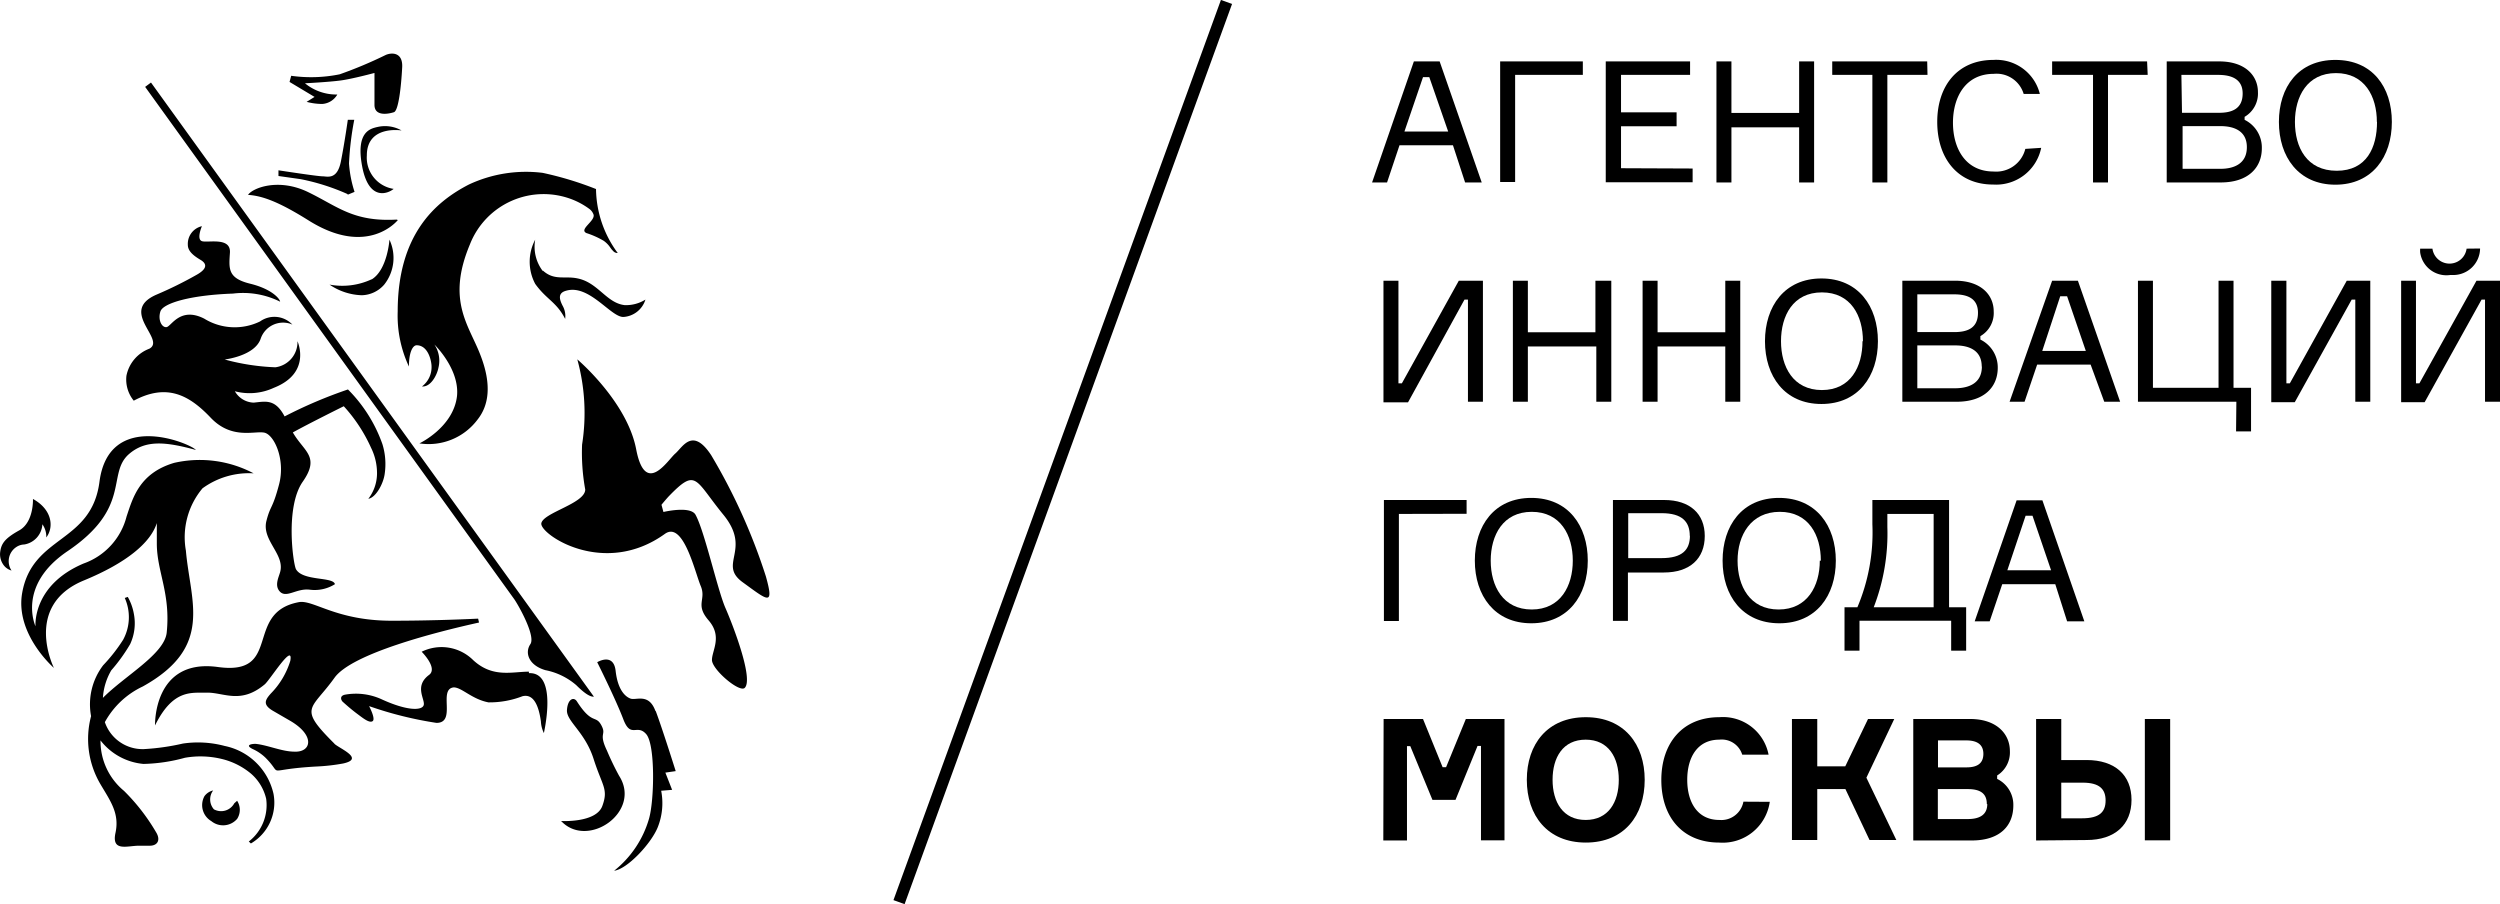 <?xml version="1.0" encoding="UTF-8"?> <svg xmlns="http://www.w3.org/2000/svg" viewBox="0 0 166.9 60.37"> <defs> <style>.cls-1{fill-rule:evenodd;}</style> </defs> <g id="Layer_2" data-name="Layer 2"> <g id="Layer_1-2" data-name="Layer 1"> <g id="Layer_2-2" data-name="Layer 2"> <g id="Layer_1-2-2" data-name="Layer 1-2"> <path class="cls-1" d="M41.33,51.79a18.49,18.49,0,0,1-.81-1.68c-.59-1.23,0-1-.38-1.7s-.61,0-1.63-1.59c-.2-.31-.61-.17-.66.58s1.2,1.45,1.78,3.27,1,2,.58,3.14-2.75,1-2.75,1C39.24,56.71,42.87,54.19,41.33,51.79Zm-19-2.14c-2.47-2.46-1.57-2.21,0-4.4,1.15-1.62,6.8-3.06,9.65-3.69l-.06-.26c-1.44.07-3.6.14-5.77.14-3.72,0-5.23-1.42-6.2-1.24-3.69.69-1.06,4.93-5.4,4.33s-4.2,3.9-4.2,3.9c1.23-2.5,2.51-2.15,3.49-2.19,1.13,0,2.24.78,3.83-.55.35-.29,1.94-2.86,1.71-1.57a5.34,5.34,0,0,1-1.3,2.18c-.37.42-.58.74.17,1.17l1.07.62c1.76,1,1.47,2.15.33,2.09-.82,0-1.78-.44-2.59-.52-.33,0-.7.1-.18.35a3.05,3.05,0,0,1,.85.58c1.28,1.29-.26.78,3.44.58a12.88,12.88,0,0,0,1.74-.2c1.47-.32-.26-1-.59-1.32Zm2.47-31A4.63,4.63,0,0,1,22,19a4,4,0,0,0,2.16.71A2.05,2.05,0,0,0,25.65,19,2.87,2.87,0,0,0,26,16s-.13,2-1.18,2.65ZM23.21,13l.46-.19a7.79,7.79,0,0,1-.37-1.9A19.87,19.87,0,0,1,23.65,8h-.43s-.21,1.5-.46,2.77-.91,1-1.24,1-2.93-.4-2.93-.4v.38l1.48.21a14.53,14.53,0,0,1,3.14,1ZM20.47,6.8a4.09,4.09,0,0,0,1.05.14,1.26,1.26,0,0,0,1-.63,3.3,3.3,0,0,1-2.16-.75s1.6-.08,2.4-.19S25,4.87,25,4.87,25,6.18,25,7s1,.59,1.3.49.48-1.66.55-3c.05-1-.69-1-1.1-.82a28.46,28.46,0,0,1-3.07,1.29,9.53,9.53,0,0,1-3.24.1l-.11.41,1.67,1ZM51.13,38.48a39,39,0,0,0-3.65-8.09c-1.25-1.9-1.9-.54-2.4-.11s-2,2.9-2.61-.29-3.93-6-3.93-6a13.49,13.49,0,0,1,.32,5.69,13.73,13.73,0,0,0,.21,3c0,.93-2.79,1.54-2.93,2.25s4.15,3.66,8.25.71c1.23-.88,2,2.55,2.39,3.48s-.4,1.22.53,2.3.22,2,.22,2.64,1.85,2.21,2.19,1.86c.59-.59-.76-4.12-1.29-5.33s-1.4-5.16-2-6.23c-.35-.61-2.14-.18-2.14-.18l-.13-.48s.25-.31.48-.56c1.87-1.93,1.72-1.14,3.65,1.22s-.39,3.29,1.29,4.51S51.7,40.52,51.13,38.48Zm-25.95-30c-.42.11-1.45.28-1,2.64s1.75,1.79,2.1,1.49a2.11,2.11,0,0,1-1.79-2.23c0-2.05,2.32-1.67,2.32-1.67a2.24,2.24,0,0,0-1.66-.22Zm1.3,6.18c-2.91.16-3.93-.88-5.92-1.84s-3.71-.26-4,.19c.92.06,2,.43,4,1.68,4,2.54,6,0,6,0ZM1.62,36.35A1.45,1.45,0,0,0,2.83,35a1.43,1.43,0,0,1,.26.88c.52-.68.4-1.86-.89-2.57,0,0,.07,1.55-.92,2.1s-1.2.9-1.27,1.46a1.21,1.21,0,0,0,.18.78,1,1,0,0,0,.58.44,1.13,1.13,0,0,1,.32-1.57A1,1,0,0,1,1.62,36.35ZM27.3,24.47c0-.95.25-1.41.51-1.42.8,0,1,1.1,1,1.41a1.61,1.61,0,0,1-.64,1.34c.58.05,1-.74,1.1-1.25A1.94,1.94,0,0,0,29,23s1.69,1.63,1.51,3.44C30.27,28.53,28,29.6,28,29.6A4.08,4.08,0,0,0,31.89,28c.7-.89,1-2.25.15-4.38-.76-1.94-2.23-3.58-.67-7.3a5.28,5.28,0,0,1,6.84-3h0a5,5,0,0,1,1.11.61.81.81,0,0,1,.3.38c.16.43-1,1-.47,1.25a5.72,5.72,0,0,1,1.16.52c.39.29.43.5.61.66a.38.38,0,0,0,.32.15,7.32,7.32,0,0,1-1.45-4.27,22.44,22.44,0,0,0-3.56-1.08,9,9,0,0,0-4.93.78c-2.29,1.18-4.75,3.38-4.75,8.48A8,8,0,0,0,27.3,24.47ZM14.06,27.88c1.39,1.47,2.9.88,3.57,1s1.44,1.79,1,3.46-.57,1.37-.84,2.42c-.35,1.32,1.28,2.26.9,3.47-.1.34-.34.82-.06,1.2.44.59,1.15-.19,2.07-.06A2.55,2.55,0,0,0,22.36,39c-.11-.51-2.14-.19-2.6-1-.19-.36-.73-4.15.45-5.84s.08-2-.66-3.29c1-.56,3.4-1.75,3.4-1.75a10.46,10.46,0,0,1,1.82,2.77,3.83,3.83,0,0,1,.4,1.7,2.8,2.8,0,0,1-.58,1.71c.5-.08,1-1,1.09-1.65a4.51,4.51,0,0,0-.15-2A9.76,9.76,0,0,0,23.23,26,30.7,30.7,0,0,0,19,27.8c-.63-1.19-1.27-1-2.06-.92a1.5,1.5,0,0,1-1.26-.76,3.83,3.83,0,0,0,2.6-.23c2.55-1,1.58-3.11,1.58-3.11a1.7,1.7,0,0,1-1.47,1.74A14.86,14.86,0,0,1,15,24s2-.23,2.4-1.38a1.58,1.58,0,0,1,2-1l.12.05a1.65,1.65,0,0,0-2.16-.21,3.87,3.87,0,0,1-3.73-.19c-1.62-.82-2.2.54-2.52.57s-.58-.5-.4-1.05,2-1.09,4.84-1.19a5.54,5.54,0,0,1,3.15.54c0-.15-.49-.83-2-1.2s-1.42-1-1.35-2.07-1.49-.64-1.87-.77,0-1,0-1a1.21,1.21,0,0,0-.94,1.25c0,.44.43.75.85,1s.48.58-.27,1a26.07,26.07,0,0,1-2.65,1.31c-2.6,1.11.64,3-.5,3.62a2.43,2.43,0,0,0-1.53,1.81,2.23,2.23,0,0,0,.49,1.66C11.17,25.55,12.66,26.41,14.06,27.88ZM15,49.8a6.91,6.91,0,0,0-2.79-.16,15.36,15.36,0,0,1-2.6.37A2.66,2.66,0,0,1,7,48.21a5.6,5.6,0,0,1,2.53-2.38c4.75-2.64,3.18-5.62,2.88-9.07a5.08,5.08,0,0,1,1.11-4.16,5.27,5.27,0,0,1,3.41-1,7.68,7.68,0,0,0-5.3-.7c-2.34.69-2.77,2.37-3.18,3.58a4.51,4.51,0,0,1-2.87,3.14c-3.45,1.46-3.21,4.19-3.21,4.19s-1.26-2.7,2.12-5c4.3-2.9,2.64-5.13,4.08-6.46,1.12-1,2.46-.87,4.51-.31-.37-.44-5.81-2.72-6.44,2.13-.54,4.13-4.48,3.54-5.16,7.42-.48,2.75,2.12,5,2.12,5s-2.08-4.16,2-5.84c2.84-1.17,4.45-2.51,4.87-3.83v1.37c0,1.87.93,3.32.66,5.94-.15,1.44-2.79,2.88-4.26,4.36a4.12,4.12,0,0,1,.56-1.84A11.27,11.27,0,0,0,8.69,43a3.29,3.29,0,0,0,.25-2,3.51,3.51,0,0,0-.41-1.15l-.2.07a3.15,3.15,0,0,1-.11,2.79,11,11,0,0,1-1.33,1.7,4.3,4.3,0,0,0-.81,3.4,5.94,5.94,0,0,0,.63,4.55c.66,1.12,1.28,1.94,1,3.24s.81.85,1.6.86H10c.52,0,.74-.38.42-.9a13.34,13.34,0,0,0-2.14-2.76,4.31,4.31,0,0,1-1.57-3.37A4.09,4.09,0,0,0,9.58,51a11.23,11.23,0,0,0,2.76-.41,6,6,0,0,1,2.43.07,4.78,4.78,0,0,1,2,1,3.17,3.17,0,0,1,1,1.67,3.08,3.08,0,0,1-1.16,2.85l.14.13A3.16,3.16,0,0,0,18.26,53,4.2,4.2,0,0,0,15,49.8Zm28.75-2.35c-.44-1.19-1.28-.68-1.65-.81s-.86-.6-1-1.85-1.23-.58-1.23-.58,1.24,2.48,1.74,3.8.91.29,1.53,1,.54,4.44.19,5.64A6.86,6.86,0,0,1,41,58.13c.86-.1,2.46-1.79,2.91-2.9a4.34,4.34,0,0,0,.23-2.44l.73-.06-.45-1.15.69-.1s-.9-2.86-1.33-4Zm-8.44-2.61c-1.13,0-2.42.43-3.72-.77a3,3,0,0,0-3.44-.56s1.11,1.1.49,1.55c-1,.75-.26,1.61-.35,2s-1.1.41-2.8-.37a4.12,4.12,0,0,0-2.42-.32c-.44.07-.29.39-.19.48.32.29.65.57,1,.83s.79.62,1,.46-.24-1-.24-1a24.89,24.89,0,0,0,4.5,1.12c1.36,0,.09-2.26,1.15-2.37.54,0,1.21.79,2.32,1a6.08,6.08,0,0,0,2.27-.41c.81-.2,1.11.8,1.23,1.68a2,2,0,0,0,.2.78c.27-1.28.63-4.07-1-4ZM35.41,43c-.4.59-.1,1.42,1,1.74a4.47,4.47,0,0,1,2.06,1c.69.69,1,.78,1.18.77l-29.57-41-.39.29L34.33,40C34.61,40.4,35.77,42.45,35.41,43Zm.83-24.9a2.68,2.68,0,0,1-.51-2.1,3.14,3.14,0,0,0,0,2.95c.75,1.05,1.42,1.2,2,2.34a1.4,1.4,0,0,0-.17-.88c-.23-.45-.32-.85.23-1,1.55-.46,3,1.79,3.84,1.75A1.65,1.65,0,0,0,43.09,20a2.44,2.44,0,0,1-1.39.37c-1.21-.14-1.77-1.5-3.13-1.78-.87-.19-1.56.17-2.33-.53ZM15.64,53.63a1,1,0,0,1-1.36.4l0,0a1,1,0,0,1-.05-1.26,1,1,0,0,0-.58.38,1.24,1.24,0,0,0,.46,1.67,1.24,1.24,0,0,0,1.72-.15,1.11,1.11,0,0,0,0-1.21Z"></path> <line x1="81.89" y1="0.15" x2="60.01" y2="60.24"></line> <rect x="38.97" y="29.79" width="63.95" height="0.79" transform="translate(18.33 86.53) rotate(-70.01)"></rect> <path d="M97,9.7H93.43l-.83,2.48h-1L94.39,4.1h1.72l2.81,8.08H97.81Zm-3.24-.92h2.92L95.42,5.15H95Z"></path> <path d="M101.15,5v7.15h-1V4.1h5.52V5Z"></path> <path d="M113,11.25v.92H107.2V4.1h5.63V5h-4.61v2.5h3.71v.93h-3.71v2.8Z"></path> <path d="M121.11,4.1v8.08h-1V8.5h-4.52v3.68h-1V4.1h1V7.54h4.52V4.1Z"></path> <path d="M128.68,5H126v7.18h-1V5h-2.68v-.9h6.34Z"></path> <path d="M136.27,9.87a3.07,3.07,0,0,1-3.21,2.45c-2.39,0-3.73-1.78-3.73-4.18S130.68,4,133.08,4a3,3,0,0,1,3.1,2.27H135.1a1.89,1.89,0,0,0-2-1.34c-1.88,0-2.72,1.55-2.72,3.26s.83,3.26,2.71,3.26a2,2,0,0,0,2.12-1.51Z"></path> <path d="M143.38,5h-2.65v7.18h-1V5H137v-.9h6.34Z"></path> <path d="M151,9.9c0,1.29-.91,2.28-2.74,2.28h-3.61V4.1h3.51c1.72,0,2.58.94,2.58,2.05a1.8,1.8,0,0,1-.89,1.65V8A2.06,2.06,0,0,1,151,9.9Zm-5.33-2.37h2.48c.89,0,1.57-.29,1.57-1.29S148.91,5,148.09,5h-2.46ZM150,9.82c0-1.05-.81-1.4-1.76-1.4h-2.53v2.85h2.53c.9,0,1.76-.34,1.76-1.44Z"></path> <path d="M159.68,8.14c0,2.33-1.31,4.19-3.77,4.19s-3.77-1.86-3.77-4.19S153.44,4,155.91,4,159.68,5.81,159.68,8.14Zm-1,0c0-1.7-.81-3.26-2.73-3.26s-2.74,1.56-2.74,3.26S154,11.4,156,11.4s2.69-1.56,2.69-3.26Z"></path> <path d="M93.36,18.74v6.85h.23l3.8-6.85H99v8.08H98V20h-.23L94,26.86H92.36V18.74Z"></path> <path d="M107.57,18.74v8.08h-1V23.13H102v3.69h-1V18.74h1v3.44h4.51V18.74Z"></path> <path d="M116.18,18.74v8.08h-1V23.13h-4.52v3.69h-1V18.74h1v3.44h4.52V18.74Z"></path> <path d="M125.37,22.78c0,2.33-1.31,4.19-3.77,4.19s-3.77-1.86-3.77-4.19,1.31-4.19,3.77-4.19S125.37,20.45,125.37,22.78Zm-1,0c0-1.7-.81-3.26-2.74-3.26s-2.73,1.56-2.73,3.26.81,3.26,2.73,3.26,2.71-1.56,2.71-3.26Z"></path> <path d="M133.37,24.55c0,1.29-.91,2.27-2.74,2.27H127V18.74h3.52c1.72,0,2.58.94,2.58,2.05a1.78,1.78,0,0,1-.89,1.65v.23A2.07,2.07,0,0,1,133.37,24.55ZM128,22.17h2.48c.89,0,1.57-.28,1.57-1.29s-.78-1.23-1.6-1.23H128Zm4.3,2.3c0-1.06-.81-1.41-1.76-1.41H128v2.86h2.52C131.45,25.92,132.31,25.58,132.31,24.47Z"></path> <path d="M139.57,24.34H136l-.84,2.48h-1L137,18.74h1.72l2.82,8.08h-1.06Zm-3.23-.91h2.91L138,19.78h-.46Z"></path> <path d="M149.3,26.82h-6.57V18.74h1v7.15h4.38V18.74h1v7.15h1.17V28.8h-1Z"></path> <path d="M152.64,18.74v6.85h.23l3.8-6.85h1.57v8.08h-1V20H157l-3.8,6.85h-1.57V18.74Z"></path> <path d="M161.29,18.74v6.85h.23l3.81-6.85h1.57v8.08h-1V20h-.23l-3.8,6.85H160.3V18.74Zm4.28-2.15a1.79,1.79,0,0,1-1.81,1.77h-.19a1.77,1.77,0,0,1-2-1.51,2.09,2.09,0,0,1,0-.25h.82a1.15,1.15,0,0,0,2.28,0Z"></path> <path d="M93.39,34.31v7.15h-1V33.38h5.52v.92Z"></path> <path d="M106,37.43c0,2.33-1.32,4.18-3.77,4.18s-3.77-1.85-3.77-4.18,1.3-4.19,3.77-4.19S106,35.1,106,37.43Zm-1,0c0-1.7-.82-3.26-2.74-3.26s-2.74,1.56-2.74,3.26.82,3.26,2.74,3.26S105,39.12,105,37.43Z"></path> <path d="M113.81,35.78c0,1.52-1,2.44-2.73,2.44h-2.4v3.23h-1V33.38h3.42C112.82,33.38,113.81,34.3,113.81,35.78Zm-1,0c0-.94-.5-1.52-1.88-1.52H108.7v3h2.23c1.39,0,1.89-.56,1.89-1.5Z"></path> <path d="M122.56,37.43c0,2.33-1.31,4.18-3.77,4.18S115,39.76,115,37.43s1.3-4.19,3.77-4.19S122.56,35.1,122.56,37.43Zm-1,0c0-1.7-.81-3.26-2.74-3.26S116,35.73,116,37.43s.82,3.26,2.74,3.26,2.75-1.57,2.75-3.26Z"></path> <path d="M131.26,40.54v2.9h-1v-2h-6.12v2h-1v-2.9H124A12.81,12.81,0,0,0,125,35V33.38h5.12v7.16Zm-2.17-6.23H126v.87a13.63,13.63,0,0,1-.91,5.36h4Z"></path> <path d="M137.21,39h-3.54l-.84,2.48h-1l2.8-8.08h1.72l2.8,8.08H138Zm-3.2-.93h2.92l-1.24-3.64h-.46Z"></path> <path d="M92.37,48H95l1.31,3.22h.23L97.86,48h2.58v8.1H98.87v-6.3h-.23L97.17,53.4H95.63l-1.48-3.59h-.22v6.3H92.35Z"></path> <path d="M109.8,52.06c0,2.38-1.37,4.19-3.93,4.19s-3.94-1.81-3.94-4.19,1.38-4.18,3.94-4.18S109.8,49.69,109.8,52.06Zm-1.73,0c0-1.49-.69-2.68-2.21-2.68s-2.21,1.19-2.21,2.68.7,2.68,2.21,2.68S108.07,53.56,108.07,52.06Z"></path> <path d="M118.15,53.53a3.17,3.17,0,0,1-3.37,2.72c-2.47,0-3.87-1.72-3.87-4.18s1.42-4.19,3.87-4.19a3.1,3.1,0,0,1,3.29,2.5h-1.76a1.43,1.43,0,0,0-1.53-1c-1.45,0-2.14,1.17-2.14,2.68s.69,2.68,2.14,2.68a1.5,1.5,0,0,0,1.61-1.22Z"></path> <path d="M119.63,48h1.69v3.16h1.87L124.71,48h1.75l-1.86,3.92,2,4.16h-1.79l-1.61-3.4h-1.88v3.4h-1.69Z"></path> <path d="M134.41,53.77c0,1.34-.87,2.34-2.78,2.34h-3.9V48h3.79c1.78,0,2.66,1,2.66,2.14a1.81,1.81,0,0,1-.85,1.63V52A1.92,1.92,0,0,1,134.41,53.77Zm-2-3.44q0-.9-1.14-.9h-1.89v1.8h1.9c.76,0,1.13-.29,1.13-.91Zm.23,3.35c0-.69-.41-1-1.27-1h-2v2h2c.84,0,1.3-.32,1.3-1Z"></path> <path d="M135.93,56.11V48h1.68v2.74h1.69c1.89,0,3,1,3,2.66s-1.11,2.68-3,2.68Zm4.64-2.67c0-.76-.41-1.19-1.53-1.19h-1.43v2.38H139C140.16,54.63,140.57,54.21,140.57,53.44ZM144.88,48v8.1h-1.69V48Z"></path> </g> </g> </g> </g> </svg> 